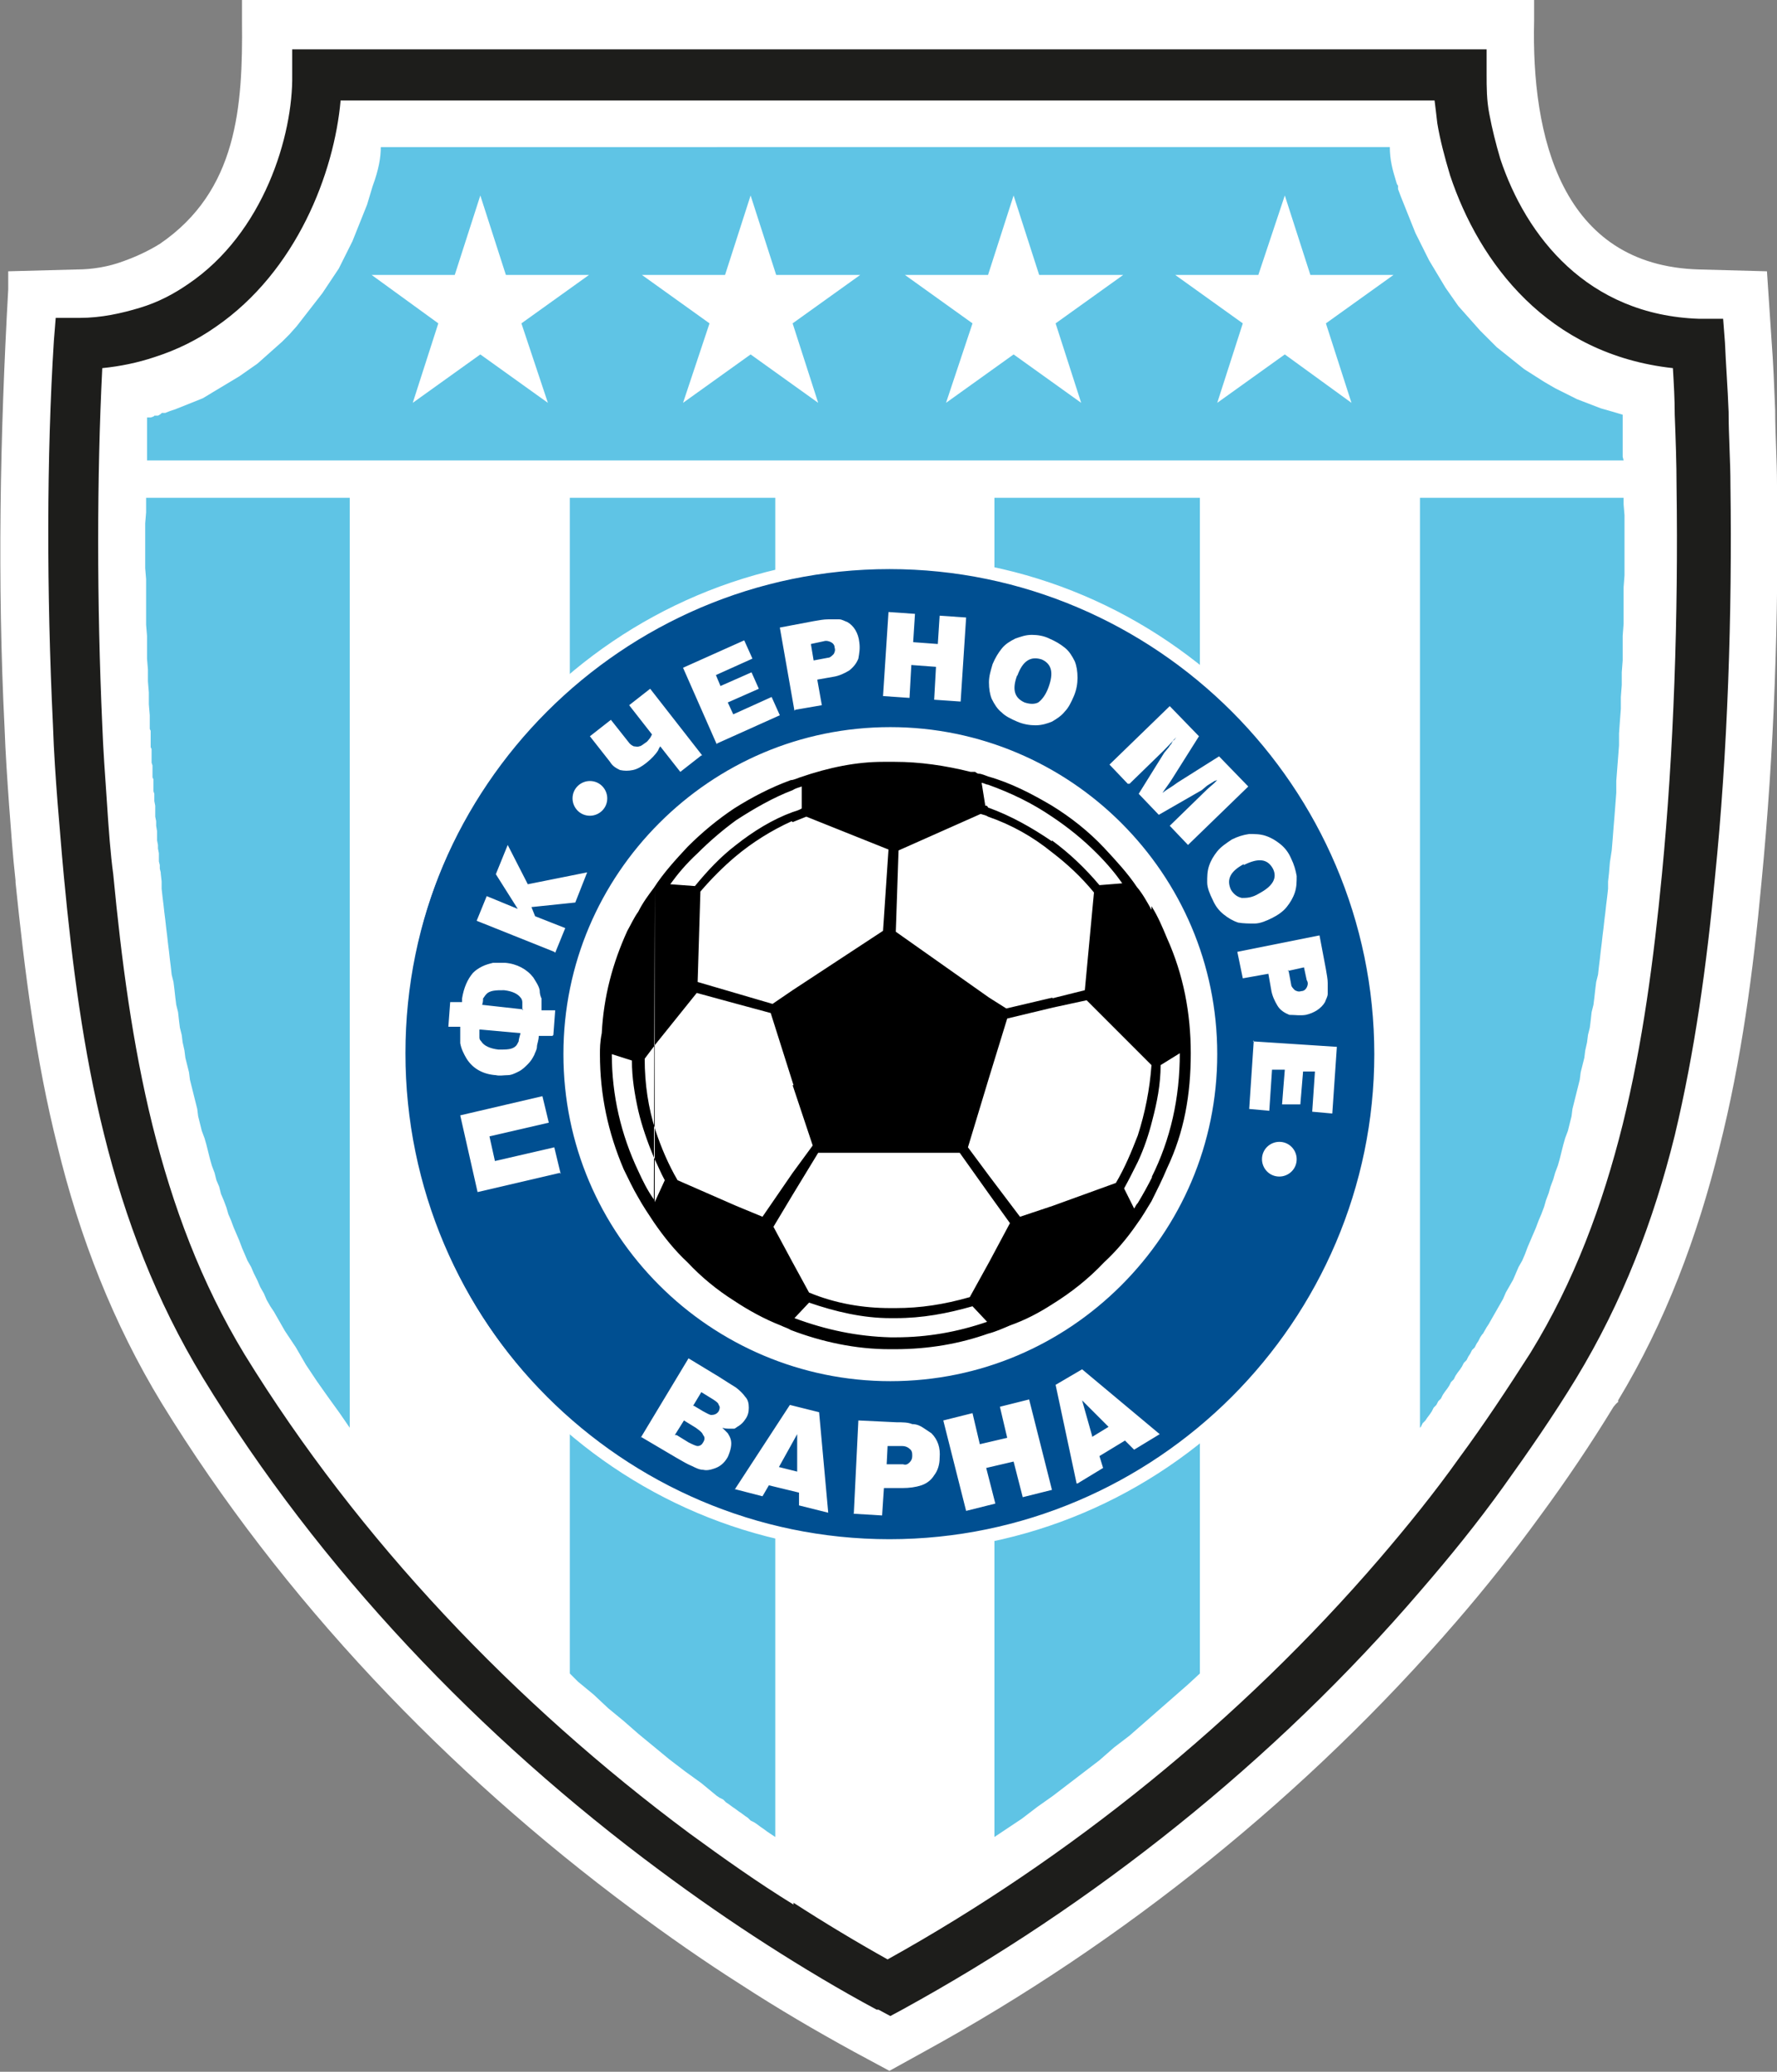 <?xml version="1.0" encoding="UTF-8"?>
<svg id="Livello_1" xmlns="http://www.w3.org/2000/svg" version="1.1" viewBox="0 0 194.6 226.8">
  <rect x="0" y="0" width="194.6" height="226.8" fill="#808080" stroke="none"/>
  <!-- Generator: Adobe Illustrator 29.3.0, SVG Export Plug-In . SVG Version: 2.1.0 Build 146)  -->
  <defs>
    <style>
      .st0 {
        fill: #1d1d1b;
      }

      .st0, .st1, .st2, .st3, .st4 {
        fill-rule: evenodd;
      }

      .st1, .st5 {
        fill: #fff;
      }

      .st3 {
        fill: #5fc4e5;
      }

      .st4 {
        fill: #004f91;
      }
    </style>
  </defs>
  <path class="st1" d="M154.6,14.1c0,0,0-.1,0-.2h0v.2Z"/>
  <path class="st1" d="M105.9,201.2l-.9-1.3.9-.7v-27.6c-.3,0-.6,0-.8.1-2.3.3-4.6.4-6.9.4h0c-3.5,0-6.9-.3-10.2-.9v34c.2.1.4.3.7.4,2.9,1.8,5.8,3.6,8.7,5.3,2.9-1.6,5.8-3.4,8.6-5.2v-4.6Z"/>
  <path class="st1" d="M177.2,153.2v.3c-.1,0-.5.5-.5.5-2.5,4.1-5.2,8.1-8,11.9-2.9,4-6,7.9-9.2,11.6-16.3,18.9-36.4,35.1-58.3,47.1l-3.8,2.1-3.9-2.1c-4.2-2.3-8.3-4.7-12.3-7.3-4.1-2.6-8.1-5.4-12-8.3-20.2-15-38.3-33.9-51.5-55.4-5.3-8.7-9-18.2-11.4-28.1-2.4-9.5-3.6-19.2-4.6-28.9h0c0,0,0-.2,0-.2-.3-2.7-.5-5.5-.7-8.2-.2-2.8-.4-5.7-.5-8.5C-.3,63.7,0,47.7.9,31.7v-2c.1,0,7.5-.2,7.5-.2,0,0,0,0,0,0,0,0,0,0,0,0h0c1.7,0,3.5-.3,5.1-.9,1.4-.5,2.7-1.1,4-1.9,8.5-5.8,9.1-15,9-24.4V0s141.5,0,141.5,0v2.3c-.3,12.5,2.9,26.8,18.1,27.2l7.4.2.5,7.5c.2,2.6.3,5.2.4,7.7,0,2.7.2,5.4.2,8.2.2,14.5-.3,29.1-1.7,43.5-.9,9.7-2.2,19.5-4.6,29-2.4,9.7-5.9,19.1-11.1,27.7"/>
  <path class="st1" d="M191.8,37.3c.2,2.5.3,5.1.4,7.7,0,2.7.2,5.4.2,8.1.2,14.4-.3,29-1.7,43.3-.9,9.6-2.2,19.2-4.5,28.6-2.4,9.6-5.8,18.8-11,27.2v.2c0,0-.3.3-.3.3-2.5,4.1-5.2,8-8,11.9-2.9,3.9-5.9,7.8-9.1,11.5-16.1,18.7-36,34.8-57.7,46.6l-2.8,1.5-2.8-1.5c-4.2-2.3-8.2-4.7-12.2-7.2-4-2.6-8-5.3-11.8-8.2-20-14.8-37.9-33.6-50.9-54.8-5.2-8.5-8.7-17.8-11.1-27.5-2.3-9.4-3.6-19-4.5-28.6h0c0,0,0-.1,0-.1-.3-2.7-.5-5.4-.7-8.2-.2-2.8-.4-5.6-.5-8.5-.8-16.2-.6-31.6.4-47.8h5.3c0-.1,0-.1,0-.1,0,0,0,0,0,0h0c1.9,0,3.9-.4,5.7-1,1.6-.5,3.1-1.3,4.5-2.2,9.3-6.4,10.1-16.2,10-26.3h137c-.2,13.6,3.6,29,20.3,29.5h5.3c0,.1.3,5.6.3,5.6Z"/>
  <path class="st0" d="M188.8,37.4h0s0,0,0,0M188.8,37.4h0s0,0,0,0ZM86.9,208.3c3.4,2.2,6.9,4.3,10.3,6.2,19.8-11,38.6-26.1,53.9-43.9,3-3.5,6-7.2,8.7-11,2.8-3.8,5.3-7.6,7.8-11.5h0c0,0,0,0,0,0h0c4.8-7.8,7.9-16.2,10.1-25,2.2-8.9,3.4-18.1,4.3-27.4,1.3-13.4,1.8-28.5,1.6-42.4,0-2.6-.1-5.3-.2-7.9,0-1.7-.1-3.4-.2-5.1-13.7-1.5-21.2-11.5-24.4-21.1h0c-.6-2-1.1-3.9-1.4-5.7-.1-.9-.2-1.7-.3-2.5h-59.9s-59.9,0-59.9,0c-.7,7.9-4.8,18.7-13.7,24.8-2,1.4-4.2,2.5-6.7,3.3-1.8.6-3.7,1-5.7,1.2-.6,11.9-.6,25.7,0,39.1.1,2.7.3,5.4.5,8.3.2,3.1.4,5.8.7,8h0c.9,9.4,2.1,18.6,4.3,27.5,2.2,8.8,5.3,17.2,10.1,25.1,12.5,20.3,29.6,38.2,48.7,52.4,3.7,2.7,7.5,5.4,11.4,7.8ZM96,220h0c-4.1-2.2-8.1-4.6-12-7.1-3.9-2.5-7.8-5.2-11.7-8.1-19.7-14.6-37.3-33-50.1-54-5.1-8.4-8.5-17.3-10.8-26.6-2.3-9.2-3.5-18.7-4.4-28.2h0c-.3-3.2-.5-5.9-.7-8.2-.2-2.6-.4-5.4-.5-8.4-.7-14.5-.7-29.5.1-42.1l.2-2.5h2.5c0,0,0,0,.1,0h0c2.4,0,4.6-.5,6.6-1.1,2-.6,3.7-1.5,5.3-2.6,8.3-5.6,11.5-16.3,11.4-22.9v-2.8s2.8,0,2.8,0h128v2.8c0,0,0,0,0,0h0c0,1.3,0,2.8.3,4.3.3,1.6.7,3.2,1.2,4.9h0c2.8,8.4,9.5,17.1,21.8,17.5h2.6c0,0,.2,2.6.2,2.6,0,0,0,0,0,0h0s0,0,0,0h0s0,0,0,0h0s0,0,0,0h0c.1,2.4.3,4.9.4,7.6,0,2.6.2,5.3.2,8,.2,14-.3,29.3-1.7,43-.9,9.5-2.2,19-4.4,28.2-2.3,9.3-5.7,18.2-10.8,26.6h0c0,0,0,0,0,0h0c-2.5,4.1-5.2,8-8,11.9-2.8,3.9-5.8,7.6-9,11.3-16.1,18.8-36,34.5-56.8,45.9l-1.3.7-1.3-.7Z"/>
  <polygon class="st3" points="16 54.5 16 54.9 16 56.1 15.9 57.3 15.9 58.5 15.9 59.7 15.9 60.9 15.9 62.2 16 63.4 16 64.6 16 65.9 16 67.1 16 68.4 16.1 69.6 16.1 70.8 16.1 72.1 16.2 73.3 16.2 74.6 16.3 75.8 16.3 77.1 16.4 78.3 16.4 79.5 16.4 79.8 16.5 80 16.5 80.3 16.5 80.5 16.5 80.8 16.5 81 16.5 81.5 16.5 81.8 16.6 82 16.6 82.3 16.6 82.5 16.6 82.8 16.6 83 16.6 83.3 16.6 83.5 16.7 83.8 16.7 84 16.7 84.3 16.7 84.6 16.7 84.8 16.7 85.1 16.8 85.3 16.8 85.6 16.8 85.8 16.8 86.1 16.8 86.4 16.8 86.6 16.9 86.9 16.9 87.1 16.9 87.4 16.9 87.7 17 88.2 17 88.8 17 89.4 17.1 89.9 17.1 90.4 17.2 91 17.2 91.5 17.2 92 17.3 92.5 17.3 92.9 17.4 93.4 17.4 93.8 17.4 94.3 17.5 94.7 17.5 95.1 17.6 95.5 17.6 95.6 17.7 96.5 17.7 97.3 17.8 98.2 17.9 99 18 99.9 18.1 100.7 18.2 101.6 18.3 102.4 18.4 103.3 18.5 104.1 18.6 105 18.7 105.8 18.8 106.7 19 107.5 19.1 108.3 19.2 109.2 19.3 110 19.5 110.8 19.6 111.7 19.7 112.5 19.9 113.3 20 114.1 20.2 115 20.3 115.8 20.5 116.6 20.7 117.4 20.8 118.2 21 119 21.2 119.8 21.4 120.6 21.6 121.4 21.7 122.2 21.9 123 22.1 123.8 22.4 124.6 22.6 125.3 22.8 126.1 23 126.9 23.2 127.6 23.5 128.4 23.7 129.2 24 129.9 24.2 130.7 24.5 131.4 24.8 132.2 25 132.9 25.3 133.6 25.6 134.4 25.9 135.1 26.2 135.8 26.5 136.6 26.8 137.3 27.1 138 27.5 138.7 27.8 139.4 28.2 140.2 28.5 140.9 28.9 141.6 29.2 142.3 29.6 143 30 143.6 30.4 144.3 30.8 145 31.2 145.7 32.4 147.5 33.5 149.4 34.7 151.2 35.9 152.9 37.2 154.7 38.3 156.3 38.3 54.5 16 54.5"/>
  <polygon class="st3" points="62.4 183.2 63.3 184.1 65 185.5 66.6 187 68.3 188.4 69.9 189.8 71.6 191.2 73.3 192.6 75 193.9 76.8 195.2 78.5 196.6 78.8 196.8 79.2 197 79.5 197.3 79.8 197.5 80.2 197.8 80.5 198 80.9 198.3 81.2 198.5 81.6 198.8 81.9 199 82.2 199.3 82.6 199.5 82.9 199.7 83.3 200 83.6 200.2 84 200.5 84.3 200.7 84.6 200.9 84.9 201.1 84.9 54.5 62.4 54.5 62.4 56.6 62.4 183.2"/>
  <polygon class="st3" points="108.9 201.1 110.1 200.3 111.9 199.1 113.6 197.8 115.3 196.6 117 195.3 118.7 194 120.4 192.7 122 191.3 123.7 190 125.3 188.6 126.9 187.2 128.5 185.8 130.1 184.4 131.4 183.2 131.4 172.7 131.4 54.5 108.9 54.5 108.9 201.1"/>
  <polygon class="st3" points="155.5 156.3 155.6 156.2 155.8 155.8 156.1 155.5 156.3 155.2 156.6 154.8 156.8 154.5 157 154.1 157.3 153.8 157.5 153.4 157.8 153.1 158 152.7 158.2 152.4 158.5 152 158.7 151.7 158.9 151.3 159.2 151 159.4 150.6 159.6 150.3 159.9 149.9 160.1 149.6 160.3 149.2 160.6 148.9 160.8 148.5 161 148.2 161.2 147.8 161.5 147.5 161.7 147.1 161.9 146.8 162.1 146.4 162.3 146.1 162.4 146 162.8 145.3 163 145 163.4 144.3 163.8 143.6 164.2 142.9 164.6 142.2 164.9 141.5 165.3 140.8 165.7 140.1 166 139.4 166.3 138.7 166.7 138 167 137.3 167.3 136.5 167.6 135.8 167.9 135.1 168.2 134.4 168.5 133.6 168.8 132.9 169.1 132.1 169.3 131.4 169.6 130.6 169.8 129.9 170.1 129.1 170.3 128.4 170.6 127.6 170.8 126.9 171 126.1 171.2 125.3 171.4 124.6 171.7 123.8 171.9 123 172.1 122.2 172.2 121.4 172.4 120.6 172.6 119.8 172.8 119 173 118.2 173.1 117.4 173.3 116.6 173.5 115.8 173.6 115 173.8 114.1 173.9 113.3 174.1 112.5 174.2 111.7 174.3 110.8 174.5 110 174.6 109.2 174.7 108.3 174.8 107.5 175 106.7 175.1 105.8 175.2 105 175.3 104.1 175.4 103.3 175.5 102.4 175.6 101.6 175.7 100.7 175.8 99.9 175.9 99 176 98.2 176.1 97.3 176.1 96.5 176.2 95.6 176.3 94.4 176.5 93.1 176.6 91.9 176.7 90.6 176.8 89.4 176.9 88.1 177 86.8 177 85.5 177.1 84.2 177.2 82.9 177.3 81.6 177.3 80.3 177.4 78.9 177.5 77.6 177.5 76.3 177.6 75 177.6 73.6 177.7 72.3 177.7 71 177.7 69.6 177.8 68.3 177.8 67 177.8 65.7 177.8 64.3 177.9 63 177.9 61.7 177.9 60.4 177.9 59.1 177.9 57.7 177.9 56.4 177.8 55.2 177.8 54.5 155.5 54.5 155.5 56.1 155.5 156.3"/>
  <path class="st3" d="M177.7,50v-.5s0-.5,0-.5v-.5s0-.5,0-.5v-1s0-1,0-1v-.3s0-.3,0-.3h0s-1-.3-1-.3l-1.4-.4-1.3-.5-1.3-.5-1.2-.6-1.2-.6-1.2-.7-1.1-.7-1.1-.7-1-.8-1-.8-1-.8-.9-.9-.9-.9-.8-.9-.8-.9-.8-.9-.7-1-.7-1-.6-1-.6-1-.6-1-.5-1-.5-1-.5-1-.4-1-.4-1-.4-1-.4-1-.3-.8v-.4c-.1,0-.2-.4-.2-.4-.4-1.3-.7-2.4-.7-3.8H41.7c0,1.1-.2,2.4-.9,4.3l-.3,1-.3,1-.4,1-.4,1-.4,1-.4,1-.5,1-.5,1-.5,1-.6.9-.6.9-.6.9-.7.9-.7.9-.7.9-.7.9-.8.9-.8.8-.9.8-.9.8-.9.8-1,.7-1,.7-.5.3-.5.3-.5.3-.5.3-.5.3-.5.3-.5.3-.5.3-.5.2-.5.2-.5.2-.5.2-.5.2-.5.2-.6.2-.5.2h-.4c0,.1-.4.3-.4.3h-.4c0,.1-.4.2-.4.2h-.4c0,.1,0,.1,0,.1h0c0,0,0,1.2,0,1.2v1.2s0,1.2,0,1.2v1s161.7,0,161.7,0Z"/>
  <polygon class="st1" points="52.6 21.4 55.4 30.1 64.5 30.1 57.1 35.4 60 44.1 52.6 38.8 45.2 44.1 48 35.4 40.7 30.1 49.8 30.1 52.6 21.4"/>
  <polygon class="st1" points="82.2 21.4 85 30.1 94.2 30.1 86.8 35.4 89.6 44.1 82.2 38.8 74.8 44.1 77.7 35.4 70.3 30.1 79.4 30.1 82.2 21.4"/>
  <polygon class="st1" points="111 21.4 113.8 30.1 123 30.1 115.6 35.4 118.4 44.1 111 38.8 103.6 44.1 106.5 35.4 99.1 30.1 108.2 30.1 111 21.4"/>
  <polygon class="st1" points="140.7 21.4 143.5 30.1 152.6 30.1 145.2 35.4 148 44.1 140.7 38.8 133.3 44.1 136.1 35.4 128.7 30.1 137.8 30.1 140.7 21.4"/>
  <path class="st4" d="M98.1,80.3c19.3,0,35,15.7,35,35,0,19.3-15.7,35-35,35-19.3,0-35-15.7-35-35,0-19.3,15.7-35,35-35M98.1,61.6c29.6,0,53.7,24.1,53.7,53.7,0,29.6-24.1,53.7-53.7,53.7-29.6,0-53.7-24.1-53.7-53.7,0-29.6,24.1-53.7,53.7-53.7Z"/>
  <path class="st1" d="M98.1,80.3c19.3,0,35,15.7,35,35,0,19.3-15.7,35-35,35-19.3,0-35-15.7-35-35,0-19.3,15.7-35,35-35"/>
  <path class="st1" d="M137.2,114l9.2.6-.5,7.3-2.2-.2.3-4.4h-1.3c0,0-.3,3.6-.3,3.6h-2c0-.1.3-3.8.3-3.8h-1.4c0,0-.3,4.5-.3,4.5l-2.2-.2.5-7.5ZM141.1,106.2l.3,1.6c0,.2.2.4.4.6.2.1.4.2.7.1.3,0,.5-.2.6-.4.1-.2.2-.5,0-.8l-.3-1.4-1.8.4ZM135.5,104.2l9-1.8.7,3.7c.1.6.2,1.1.2,1.5,0,.4,0,.8,0,1.2,0,.3-.2.6-.3.9-.4.7-1.2,1.2-2.1,1.4-.6.1-1.2,0-1.8,0-.5-.2-1-.5-1.3-1-.3-.5-.6-1.1-.7-1.8l-.3-1.7-2.8.5-.6-2.9ZM136.2,94.6c-1.5.8-1.9,1.7-1.4,2.8.3.5.7.8,1.2.9.5,0,1.1,0,1.9-.5,1.5-.8,2-1.7,1.5-2.7-.6-1.1-1.6-1.2-3.2-.4ZM134.9,91.9c.6-.3,1.2-.5,1.9-.6.6,0,1.2,0,1.8.2.6.2,1.1.5,1.6.9.5.4.9.9,1.2,1.6.3.6.5,1.3.6,1.9,0,.6,0,1.2-.2,1.8-.2.6-.5,1.1-.9,1.6-.4.5-1,.9-1.6,1.2-.6.3-1.3.6-1.9.6-.6,0-1.2,0-1.8-.1-.6-.2-1.1-.5-1.6-.9-.5-.4-.9-.9-1.2-1.6-.3-.6-.6-1.3-.6-1.9,0-.6,0-1.2.2-1.8.2-.6.5-1.1.9-1.6.4-.5,1-.9,1.6-1.3ZM123.5,85.8l-2-2.1,6.6-6.4,3.2,3.3-2.9,4.6c-.3.5-.7,1-1.1,1.6h0c.5-.4,1.1-.7,1.6-1.1l4.6-2.9,3.2,3.3-6.6,6.4-2-2.1,3.8-3.7c.5-.5.9-.8,1.1-1l.3-.3h0c0,0-.3.1-.3.1l-.8.5-.6.5-4.7,2.7-2.2-2.3,2.8-4.5.5-.6s.1-.2.3-.4c0,0,0-.1.1-.2,0,0,0-.1.2-.2l.2-.3h0c-.6.7-1.1,1.2-1.4,1.5l-3.7,3.6ZM111.4,73.9c-.6,1.6-.3,2.5.8,3,.6.2,1.1.2,1.5,0,.4-.3.8-.8,1.1-1.6.6-1.6.4-2.6-.7-3.1-1.2-.4-2.1.1-2.7,1.8ZM108.7,72.7c.3-.7.6-1.2,1-1.7.4-.5.9-.8,1.5-1.1.6-.2,1.1-.4,1.8-.4.6,0,1.3.1,1.9.4.7.3,1.2.6,1.7,1,.5.4.8.9,1.1,1.5.2.5.3,1.1.3,1.8,0,.6-.1,1.3-.4,2-.3.7-.6,1.3-1,1.7-.4.5-.9.8-1.4,1.1-.5.2-1.1.4-1.8.4-.6,0-1.3-.1-2-.4-.7-.3-1.3-.6-1.7-1-.5-.4-.8-.9-1.1-1.5-.2-.5-.3-1.1-.3-1.8,0-.7.2-1.3.4-2ZM96.7,76.2l.6-9.2,2.9.2-.2,3.1,2.7.2.2-3.1,2.9.2-.6,9.2-2.9-.2.2-3.6-2.7-.2-.2,3.6-2.9-.2ZM89.1,72.3l1.6-.3c.2,0,.4-.2.6-.4.1-.2.2-.4.1-.7,0-.3-.2-.5-.4-.6-.2-.1-.5-.2-.8-.1l-1.4.3.3,1.8ZM87,77.8l-1.6-9.1,3.7-.7c.6-.1,1.1-.2,1.6-.2.4,0,.8,0,1.2,0,.3,0,.6.2.9.3.7.4,1.2,1.2,1.3,2.2.1.7,0,1.2-.1,1.8-.2.5-.5.9-1,1.3-.5.3-1.1.6-1.8.7l-1.7.3.5,2.8-2.9.5ZM78.5,81.5l-3.7-8.4,6.7-3,.9,2-4,1.8.5,1.2,3.4-1.5.8,1.8-3.4,1.5.6,1.3,4.2-1.9.9,2-6.9,3.1ZM76.8,82.7l-2.3,1.8-2.2-2.8c-.1.2-.2.3-.2.4-.3.5-.8,1-1.3,1.4-.5.4-1,.7-1.5.8-.5.1-.9.1-1.4,0-.4-.2-.8-.4-1.1-.9l-2.2-2.8,2.3-1.8,1.9,2.4c.2.3.4.4.6.5.2,0,.4.1.6,0,.2,0,.4-.2.7-.4.2-.1.3-.3.4-.4.1-.1.2-.3.3-.5l-2.5-3.2,2.3-1.8,5.7,7.3ZM60.7,104.2l-8.5-3.4,1.1-2.7,3.4,1.4-2.4-3.8,1.3-3.2,2.2,4.3,6.5-1.3-1.3,3.3-4.8.5.4,1,3.3,1.3-1.1,2.7ZM57.2,110.6c0-.4,0-.7,0-.9,0-.2-.1-.4-.2-.5-.3-.4-.9-.7-1.8-.8-.9,0-1.6,0-2,.5-.1.1-.2.3-.3.4,0,.2,0,.4-.1.7h0c0,0,4.5.5,4.5.5ZM57,113.1l-4.5-.4h0c0,.4,0,.6,0,.8,0,.2,0,.3.2.5.3.5,1,.8,1.9.9.9,0,1.5,0,1.9-.4.1-.1.2-.3.3-.5,0-.2.1-.5.2-.9ZM60.5,113.4h-1.5c0,.5-.2.9-.2,1.2,0,.3-.2.6-.3.9-.2.4-.4.7-.7,1-.3.3-.6.6-1,.8-.4.2-.8.4-1.2.4-.4,0-.9.1-1.3,0-1.4-.1-2.5-.7-3.2-1.8-.3-.5-.6-1.1-.7-1.7,0-.3,0-.6,0-.8,0-.2,0-.6,0-1h-1.3c0-.1.2-2.7.2-2.7h1.3c0,.1,0-.4,0-.4.2-1.2.6-2.1,1.2-2.8.3-.3.6-.5,1-.7.4-.2.8-.3,1.2-.4.4,0,.9,0,1.3,0,1.3.1,2.4.7,3.1,1.6.3.5.6.9.7,1.4,0,.4.1.7.2.9,0,.3,0,.7,0,1.3h1.5c0,.1-.2,2.7-.2,2.7ZM61.3,128.4l-9,2.1-1.9-8.4,9-2.1.7,2.9-6.5,1.5.6,2.7,6.5-1.5.7,2.9Z"/>
  <path class="st1" d="M119.6,157.3l1.8-1.1-2.9-2.9,1.1,3.9ZM117.9,162.4l-2.3-10.8,2.9-1.7,8.5,7.1-2.8,1.7-1-1-2.8,1.7.4,1.3-2.8,1.7ZM105.8,165.4l-2.5-9.9,3.2-.8.8,3.4,3-.7-.8-3.4,3.2-.8,2.5,9.9-3.2.8-1-3.9-3,.7,1,3.9-3.2.8ZM97.1,160.3h1.8c.3.1.5,0,.7-.2.2-.2.3-.4.3-.7,0-.3,0-.6-.3-.8-.2-.2-.5-.3-.8-.3h-1.6c0,0-.1,2-.1,2ZM93.5,165.7l.5-10.2,4.2.2c.7,0,1.2,0,1.7.2.5,0,.9.2,1.2.4.3.2.6.4.9.6.7.7,1,1.6.9,2.7,0,.7-.2,1.4-.6,1.9-.3.5-.8.9-1.4,1.1-.6.2-1.3.3-2.1.3h-2c0-.1-.2,3-.2,3l-3.3-.2ZM85.3,160.6l2,.5v-4.1s-2,3.6-2,3.6ZM80.5,163l6-9.2,3.2.8,1,11-3.2-.8v-1.4s-3.3-.8-3.3-.8l-.7,1.2-3.1-.8ZM74.1,157.1l1.3.8c.4.2.8.4,1,.4.3,0,.5-.2.6-.4.2-.3.2-.6,0-.8-.1-.3-.4-.5-.8-.8l-1.3-.8-1,1.6ZM76,153.9l1,.6c.4.2.7.4.9.4.3,0,.6-.1.8-.4.1-.2.2-.5,0-.7,0-.2-.3-.4-.6-.6l-1.3-.8-.9,1.5ZM70.1,157.5l5.3-8.8,3.3,2c.8.5,1.4.9,1.9,1.2.4.3.8.7,1,1,.3.3.4.7.4,1.2,0,.5-.1.9-.4,1.3-.2.3-.4.5-.7.7-.2.1-.4.3-.5.3-.2,0-.3,0-.5,0-.2,0-.5,0-.8-.1.3.3.5.5.6.6.1.2.2.3.3.6.2.6,0,1.3-.3,2-.4.7-.9,1.1-1.6,1.3-.3.1-.7.2-1.1.1-.4,0-.8-.2-1.2-.4-.5-.2-1-.5-1.7-.9l-3.9-2.3Z"/>
  <path class="st1" d="M64.6,85.5c1.1,0,1.9.9,1.9,1.9,0,1.1-.9,1.9-1.9,1.9-1.1,0-1.9-.9-1.9-1.9,0-1.1.9-1.9,1.9-1.9"/>
  <path class="st1" d="M140.1,125c1.1,0,1.9.9,1.9,1.9,0,1.1-.9,1.9-1.9,1.9-1.1,0-1.9-.9-1.9-1.9,0-1.1.9-1.9,1.9-1.9"/>
  <path class="st2" d="M71.7,97,71.7,131.4c0,0,0,.2,0,.2l1.1-2.4c-.4-.7-.8-1.7-1.2-2.5-.7-1.7-1.3-3.4-1.7-5.1-.4-1.8-.7-3.6-.7-5.5l-2.2-.7c0,4.5,1,8.8,2.9,12.8.5,1.1,1,2.1,1.7,3.1ZM86.8,118.8l2.2,6.6-2.2,3-3.3,4.8-2.9-1.2-6.4-2.8c-1-1.7-1.8-3.6-2.4-5.4-.8-2.5-1.2-5.1-1.2-7.9l1.2-1.6,4.5-5.6,4.4,1.2,3.7,1,2.5,7.9ZM86.8,90c.5-.2,1-.4,1.5-.6l9,3.6-.6,8.9-9.9,6.5-2.2,1.5-4.1-1.2-4.1-1.2.3-9.9c1.2-1.4,2.5-2.7,3.8-3.8,1.9-1.6,4-2.9,6.2-3.9ZM86.8,86.5c.3-.2.7-.3,1-.4v2.4c-.3.2-.7.3-1,.4h0c-2.2.8-4.3,2.1-6.2,3.6-1.7,1.3-3.1,2.8-4.5,4.5l-2.7-.2c.8-1.1,1.7-2.2,3-3.4,1.3-1.3,2.7-2.5,4.2-3.6,2-1.3,4.1-2.5,6.2-3.3ZM97.5,146.4c.2,0,.4,0,.6,0,3.5,0,6.8-.6,10-1.7l-1.6-1.7c-2.8.8-5.5,1.3-8.4,1.3-.2,0-.3,0-.6,0-3,0-6-.7-8.9-1.7l-1.6,1.7c3.5,1.3,6.9,2,10.5,2.1ZM108.3,138.2l2.3-4.3-2.3-3.2-3.2-4.5h-15.5l-2.8,4.6-2.1,3.5,2.1,3.9,1.8,3.3c2.9,1.2,5.9,1.7,8.9,1.7.2,0,.4,0,.6,0,2.7,0,5.3-.4,8.1-1.2l2.1-3.8ZM115.2,92c1.9,1.4,3.6,3,5.2,4.9l2.5-.2c-.7-1-1.6-2.1-2.8-3.3-1.5-1.5-3.1-2.8-4.9-4-2.2-1.5-4.5-2.6-7-3.5-.2,0-.5-.2-.7-.2l.4,2.5c.2,0,.2,0,.3.2,2.5.9,4.8,2.2,7,3.7ZM115.2,109.3l3.6-.9,1-10.7c-1.4-1.7-2.9-3.1-4.6-4.4-2.1-1.7-4.4-3-7-3.9-.3-.2-.6-.2-.8-.3l-9,4-.3,8.9,10.2,7.2,1.9,1.2,5.1-1.2ZM124.6,124.3c.8-2.5,1.3-5,1.5-7.7l-1.5-1.5-5.6-5.6-3.7.8-5,1.2-2,6.5-2.3,7.6,2.3,3.1,3.4,4.5,3.6-1.2,6.9-2.5c1-1.7,1.7-3.4,2.4-5.2ZM126.1,99.2c.7,1.1,1.2,2.3,1.7,3.5,1.8,4,2.6,8.2,2.6,12.6,0,4.5-.7,8.6-2.6,12.6-.5,1.2-1.1,2.4-1.7,3.6-.5.8-1,1.7-1.6,2.5-1.1,1.6-2.3,3-3.6,4.2-1.7,1.8-3.6,3.3-5.7,4.6-1.4.9-2.9,1.7-4.6,2.3-.7.3-1.6.7-2.4.9-3.1,1.1-6.5,1.7-10.2,1.7-.2,0-.4,0-.6,0-3.7,0-7.4-.8-10.8-2.1-.3-.2-.7-.3-1.1-.5-1.8-.7-3.6-1.7-5.1-2.7-1.9-1.2-3.6-2.6-5.1-4.2-1.4-1.3-2.6-2.8-3.7-4.4-.6-.9-1.2-1.8-1.7-2.7-.6-1-1.1-2.1-1.6-3.1-1.7-4-2.6-8.1-2.6-12.6,0,0,0,0,0,0h0s0,0,0,0c0-.6,0-1.3.2-2.3.2-4,1.2-7.7,2.8-11.2.4-.7.7-1.4,1.2-2.1.5-1,1.1-1.8,1.7-2.6,1.1-1.7,2.4-3.1,3.7-4.5,1.6-1.6,3.3-3,5.1-4.2,1.9-1.2,4-2.3,6.2-3.1.3,0,.7-.2,1-.3h0c3.2-1.1,6.2-1.7,9.1-1.7,0,0,.3,0,.7,0,.2,0,.4,0,.6,0,2.7,0,5.5.4,8.3,1.1.3,0,.3,0,.5,0,0,0,.2.2.4.2h0c.3,0,.7.2,1,.3,2.5.7,4.8,1.9,7,3.2,2.1,1.3,4,2.8,5.7,4.6,1.3,1.4,2.6,2.8,3.6,4.3.6.7,1.1,1.6,1.6,2.5ZM126.1,128.9c2.1-4.2,3.1-8.7,3.1-13.6l-2.1,1.3c0,2.1-.4,4.1-.9,6-.4,1.6-.9,3.1-1.6,4.6-.5,1-1,2-1.5,2.9l1.1,2.2c.2-.3.2-.4.4-.6.6-1,1.1-1.9,1.6-2.9Z"/>
  <path class="st5" d="M121.7,91.1c-6.2-6.2-14.8-10.1-24.2-10.1h0c-9.4,0-18,3.9-24.2,10.1-6.2,6.2-10.1,14.8-10.1,24.2s3.9,18,10.1,24.2c6.2,6.2,14.8,10.1,24.2,10.1h0c9.4,0,18-3.9,24.2-10.1,6.2-6.2,10.1-14.8,10.1-24.2s-3.9-18-10.1-24.2M97.5,79.6c9.8,0,18.8,4,25.3,10.5,6.5,6.5,10.5,15.4,10.5,25.3s-4,18.8-10.5,25.3-15.4,10.5-25.3,10.5h0c-9.8,0-18.8-4-25.3-10.5-6.5-6.5-10.5-15.4-10.5-25.3s4-18.8,10.5-25.3c6.5-6.5,15.4-10.5,25.3-10.5h0ZM134.9,77.9c-9.6-9.6-22.9-15.6-37.5-15.6h0c-14.6,0-27.9,6-37.5,15.6-9.6,9.6-15.6,22.9-15.6,37.5s6,27.9,15.6,37.5c9.6,9.6,22.9,15.6,37.5,15.6h0c14.6,0,27.9-6,37.5-15.6,9.6-9.6,15.6-22.9,15.6-37.5s-6-27.9-15.6-37.5ZM97.5,60.9c15,0,28.6,6.1,38.5,16,9.9,9.9,16,23.5,16,38.5s-6.1,28.6-16,38.5c-9.9,9.9-23.5,16-38.5,16h0c-15,0-28.6-6.1-38.5-16-9.9-9.9-16-23.5-16-38.5s6.1-28.6,16-38.5c9.9-9.9,23.5-16,38.5-16h0Z"/>
</svg>